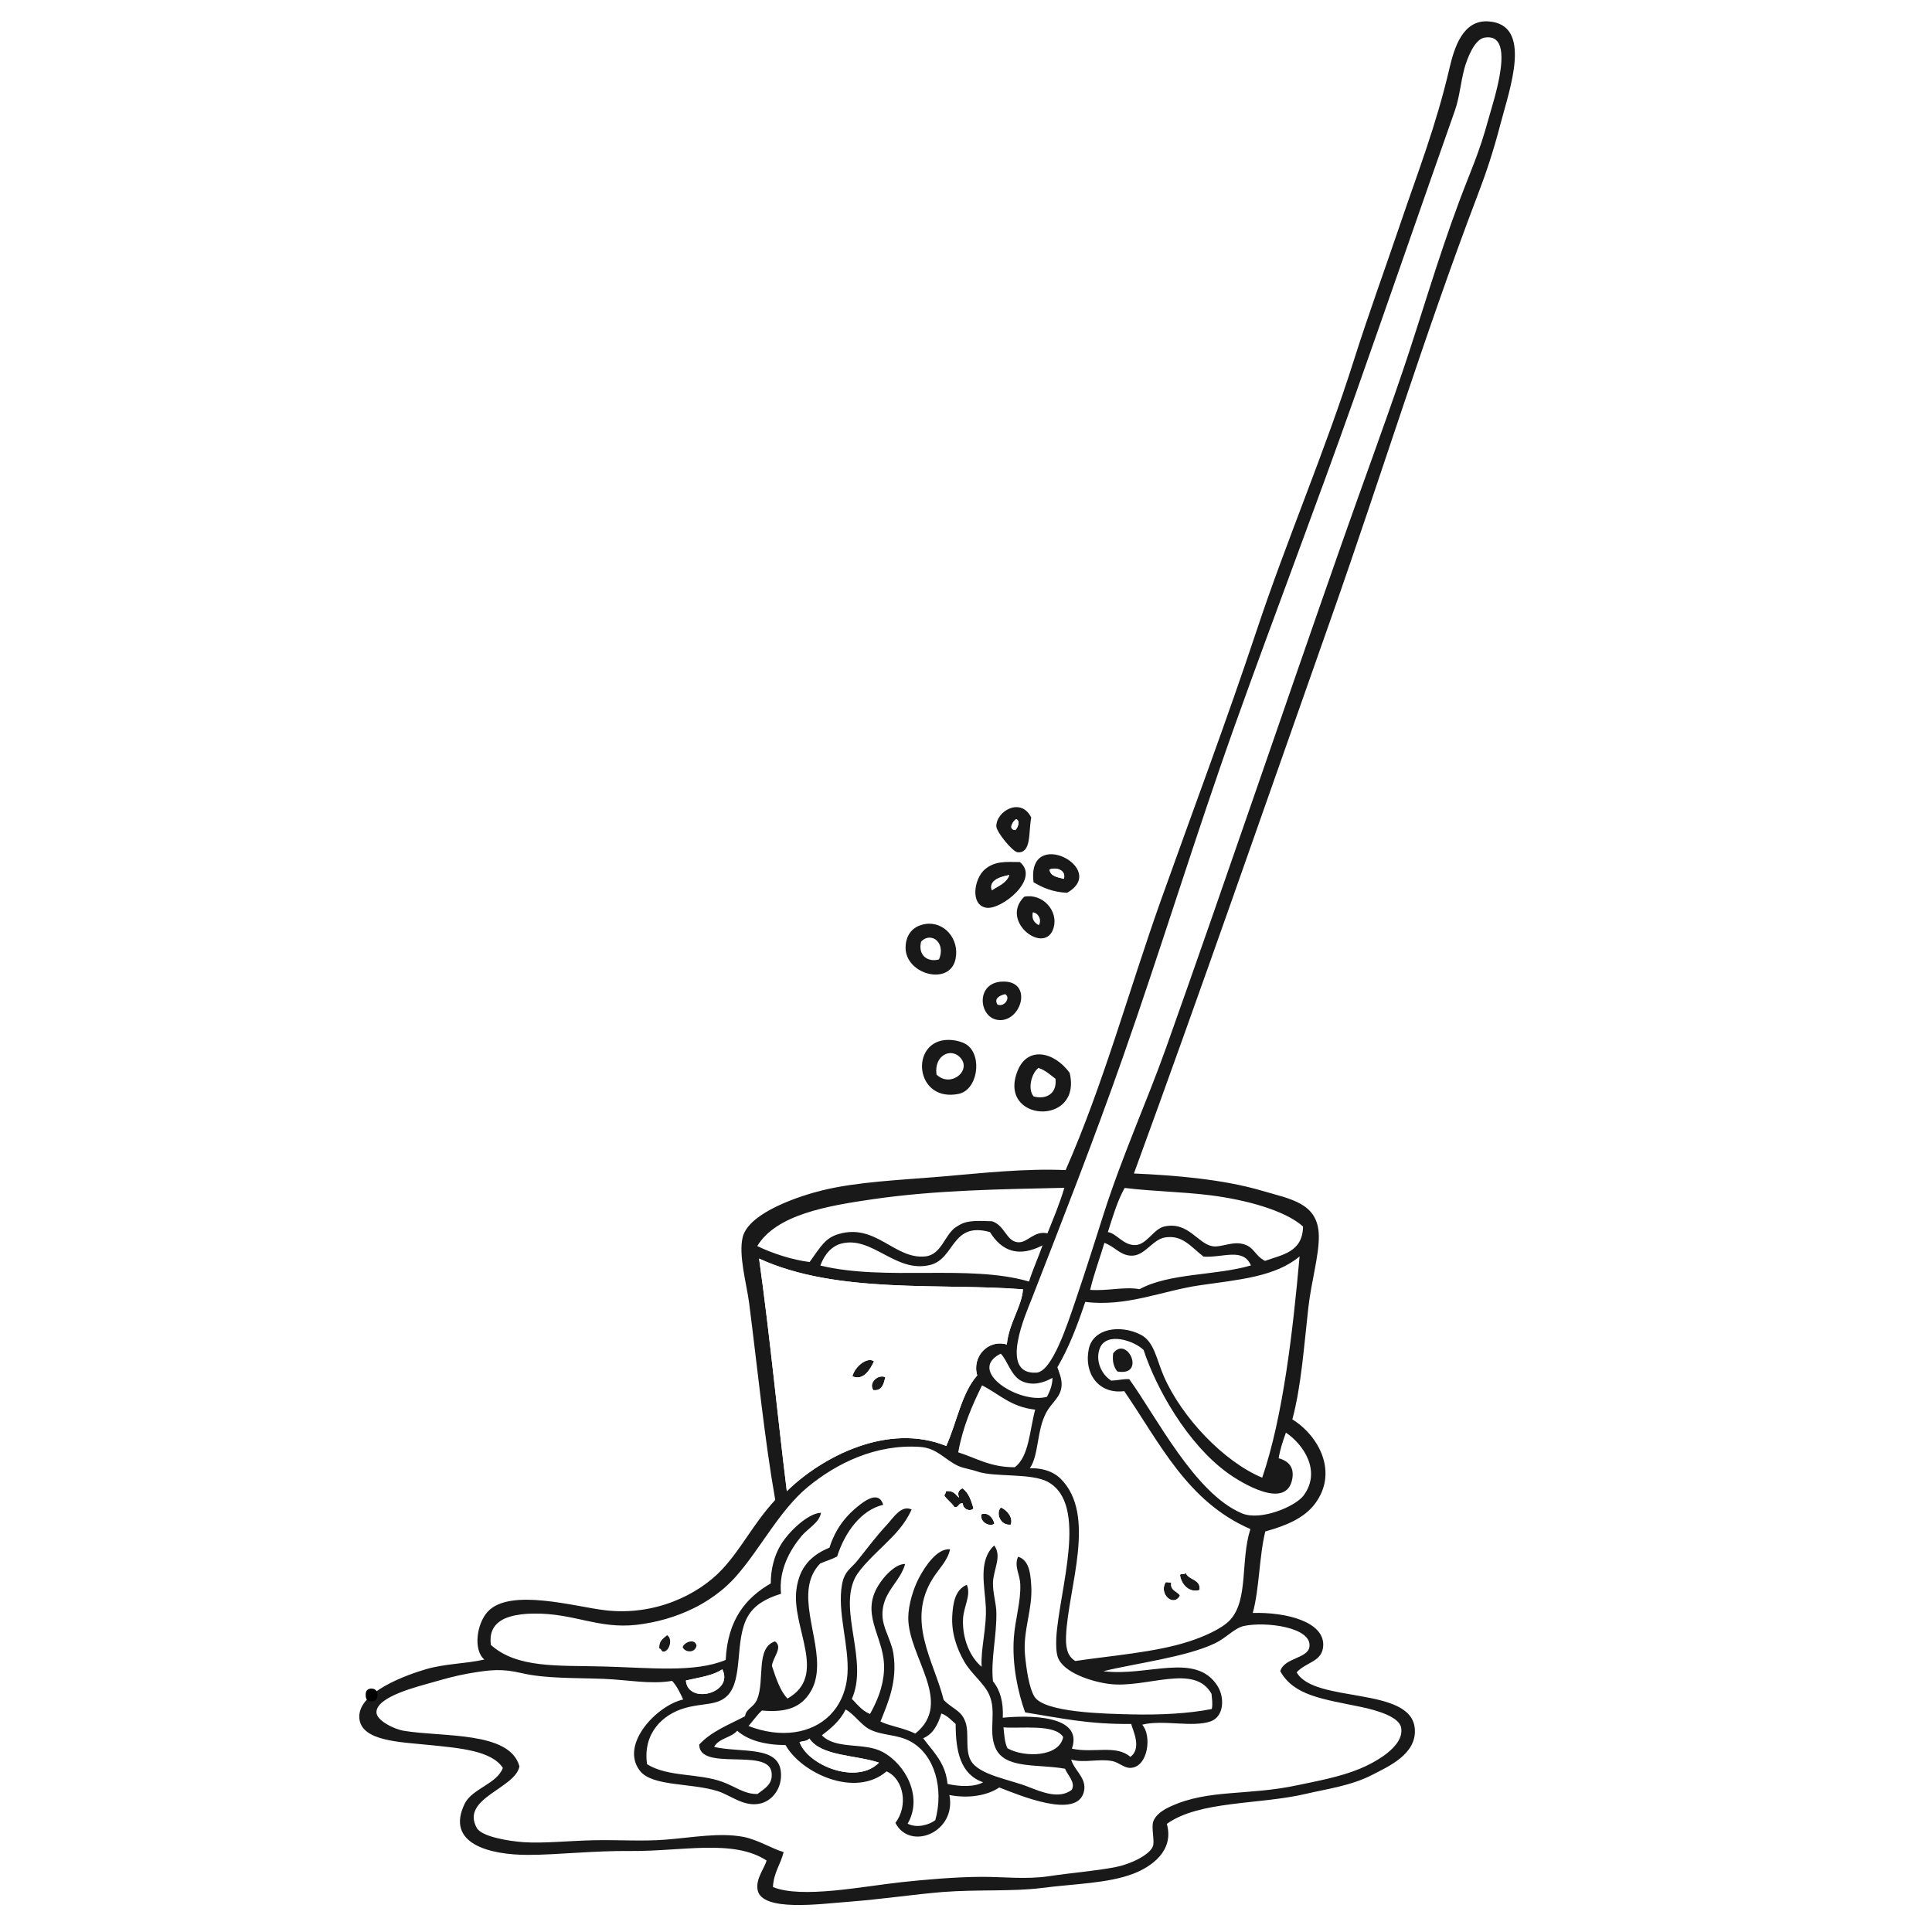 <svg version="1.2" preserveAspectRatio="xMidYMid meet" height="160" viewBox="0 0 120 120" zoomAndPan="magnify" width="160" xmlns:xlink="http://www.w3.org/1999/xlink" xmlns="http://www.w3.org/2000/svg"><defs><clipPath id="a52f00c7d4"><path d="M 22.316 1.324 L 94.094 1.324 L 94.094 118.324 L 22.316 118.324 Z M 22.316 1.324"></path></clipPath></defs><g id="c9eecd3b37"><rect style="fill:#ffffff;fill-opacity:1;stroke:none;" height="120" y="0" width="120" x="0"></rect><rect style="fill:#ffffff;fill-opacity:1;stroke:none;" height="120" y="0" width="120" x="0"></rect><path d="M 92.207 2.336 C 94.234 1.988 92.762 6.25 92.453 7.387 C 91.859 9.562 91.34 10.621 90.652 12.461 C 89.27 16.16 88.254 19.73 87.098 23.133 C 85.895 26.672 84.594 30.18 83.387 33.617 C 79.727 44.039 76.059 54.875 72.422 65.094 C 71.246 68.391 69.715 71.758 68.551 75.398 C 68.035 77.023 67.449 78.875 66.816 80.738 C 66.289 82.289 65.348 85.199 64.375 85.258 C 62.008 85.395 63.738 81.559 64.098 80.633 C 66.016 75.711 67.961 70.746 69.742 65.676 C 72.184 58.711 74.32 51.707 76.715 45.008 C 79.207 38.043 81.77 31.359 84.086 24.797 C 86.168 18.898 88.254 12.855 90.355 6.898 C 90.664 6.031 90.719 5.113 90.969 4.211 C 91.117 3.684 91.562 2.445 92.207 2.336" style="stroke:none;fill-rule:nonzero;fill:#ffffff;fill-opacity:1;"></path><path d="M 48.793 108.391 C 49.754 110.117 53.109 111.703 55.066 110.023 C 56.145 110.5 56.422 112.184 55.613 113.219 C 56.516 114.988 59.426 113.816 58.969 111.492 C 60.137 111.719 61.312 111.535 62.066 111.023 C 63.223 111.461 66.984 113.09 67.336 111.223 C 67.484 110.418 66.734 109.977 66.531 109.289 C 67.324 109.527 68.219 109.219 69.082 109.383 C 69.508 109.465 69.828 109.836 70.242 109.805 C 71.328 109.73 71.547 107.766 70.941 107.125 C 72.211 106.793 74.105 107.32 75.215 106.91 C 76.016 106.613 76.082 105.453 75.621 104.723 C 74.277 102.578 71.266 104.156 68.531 103.801 C 70.516 103.312 73.684 102.926 75.469 102.066 C 76.164 101.734 76.668 101.129 77.246 100.996 C 78.574 100.699 81.535 101.062 81.328 102.305 C 81.207 103.023 79.75 102.969 79.52 103.801 C 80.371 105.324 82.133 105.523 84.559 106.027 C 85.531 106.23 86.906 106.633 87.027 107.309 C 87.242 108.5 85.348 109.492 84.465 109.859 C 83.219 110.375 81.762 110.633 80.645 110.871 C 77.484 111.555 75.098 111.109 72.719 112.195 C 72.242 112.41 71.773 112.715 71.629 113.145 C 71.5 113.531 71.73 114.355 71.609 114.676 C 71.391 115.242 70.156 115.801 69.305 115.965 C 67.977 116.223 66.559 116.32 65.176 116.531 C 63.738 116.75 62.289 116.566 60.914 116.574 C 59.273 116.586 57.426 116.75 55.949 116.91 C 53.59 117.164 49.793 117.941 48.008 117.207 C 48.059 116.285 48.488 115.805 48.672 115.035 C 48.02 114.859 47.07 114.266 46.184 114.094 C 44.688 113.809 43.027 114.133 41.316 114.266 C 39.891 114.379 38.348 114.266 36.883 114.301 C 35.328 114.336 33.754 114.504 32.531 114.422 C 31.574 114.355 29.914 114.078 29.613 113.535 C 28.59 111.691 32.016 111.086 32.262 109.711 C 31.668 107.52 27.523 107.906 25.09 107.504 C 24.48 107.406 23.395 106.867 23.383 106.363 C 23.355 105.367 26.035 104.734 26.922 104.477 C 27.531 104.301 28.285 104.086 29.086 103.945 C 30.488 103.703 31.164 103.633 32.41 103.922 C 33.906 104.27 35.742 104.207 37.496 104.277 C 38.988 104.336 40.406 104.633 41.746 104.402 C 42.047 104.727 42.238 105.141 42.434 105.559 C 40.828 105.91 38.48 108.332 39.738 109.977 C 40.504 110.977 42.898 110.719 44.59 111.254 C 45.383 111.508 46.188 112.23 47.176 112.031 C 47.988 111.871 48.59 111.043 48.504 110.078 C 48.363 108.41 46.094 108.887 44.355 108.508 C 44.645 107.957 45.406 107.945 45.789 107.5 C 46.461 108.086 47.465 108.379 48.793 108.391" style="stroke:none;fill-rule:nonzero;fill:#ffffff;fill-opacity:1;"></path><path d="M 80.934 76.18 C 80.91 77.773 79.641 77.93 78.57 78.316 C 77.918 77.969 77.934 77.5 77.277 77.289 C 76.57 77.062 75.852 77.496 75.312 77.406 C 74.391 77.254 73.82 75.863 72.332 76.176 C 71.66 76.316 71.242 77.289 70.547 77.332 C 69.773 77.375 69.359 76.602 68.812 76.527 C 69.117 75.562 69.406 74.582 69.855 73.785 C 71.539 73.996 73.383 74.016 75.191 74.242 C 77.344 74.516 79.801 75.164 80.934 76.18" style="stroke:none;fill-rule:nonzero;fill:#ffffff;fill-opacity:1;"></path><path d="M 69.402 85.184 C 71.203 85.508 70.02 82.914 69.141 84.055 C 69.074 84.566 69.184 84.922 69.402 85.184 Z M 76.207 91.457 C 77.109 92.117 79.934 93.84 80.27 91.828 C 80.383 91.152 80.059 90.75 79.418 90.574 C 79.52 89.984 79.691 89.477 79.871 88.984 C 80.949 89.703 82.102 91.379 80.961 92.898 C 80.457 93.566 78.305 94.488 77.137 93.996 C 74.203 92.762 71.816 87.977 70.137 85.66 C 69.73 85.648 69.41 85.742 69.023 85.754 C 68.41 85.375 68.012 84.5 68.312 83.742 C 68.719 82.707 70.418 83.258 71.031 83.848 C 71.832 86.297 73.777 89.68 76.207 91.457" style="stroke:none;fill-rule:nonzero;fill:#ffffff;fill-opacity:1;"></path><path d="M 72.367 76.859 C 73.449 76.691 73.953 77.43 74.754 78.051 C 75.973 78.129 77.211 77.473 77.699 78.598 C 75.52 79.238 72.633 79.059 70.781 80.074 C 69.875 79.902 68.789 80.195 67.711 80.117 C 67.957 79.086 68.305 78.172 68.598 77.195 C 69.293 77.465 69.559 77.957 70.246 77.992 C 71.102 78.035 71.57 76.984 72.367 76.859" style="stroke:none;fill-rule:nonzero;fill:#ffffff;fill-opacity:1;"></path><path d="M 74.504 98.758 C 73.859 98.957 73.359 98.391 73.293 97.82 C 73.352 97.707 73.621 97.832 73.645 97.676 C 73.793 98.156 74.602 98.066 74.504 98.758" style="stroke:none;fill-rule:nonzero;fill:#191919;fill-opacity:1;"></path><path d="M 73.289 99.102 C 72.895 99.855 71.945 98.992 72.41 98.27 C 72.523 98.281 72.637 98.289 72.75 98.297 C 72.66 98.801 73.117 98.824 73.289 99.102" style="stroke:none;fill-rule:nonzero;fill:#191919;fill-opacity:1;"></path><path d="M 69.141 84.055 C 70.02 82.914 71.203 85.508 69.402 85.184 C 69.184 84.922 69.074 84.566 69.141 84.055" style="stroke:none;fill-rule:nonzero;fill:#191919;fill-opacity:1;"></path><path d="M 65.188 54.012 C 65.234 54.422 65.68 54.488 66.082 54.586 C 66.234 54.031 65.578 53.836 65.188 54.012 Z M 64.195 54.797 C 63.754 51.27 68.922 53.953 66.277 55.453 C 65.383 55.41 64.754 55.133 64.195 54.797" style="stroke:none;fill-rule:nonzero;fill:#191919;fill-opacity:1;"></path><path d="M 73.293 97.82 C 73.359 98.391 73.859 98.957 74.504 98.758 C 74.602 98.066 73.793 98.156 73.645 97.676 C 73.621 97.832 73.352 97.707 73.293 97.82 Z M 72.41 98.27 C 71.945 98.992 72.895 99.855 73.289 99.102 C 73.117 98.824 72.66 98.801 72.75 98.293 C 72.637 98.289 72.523 98.281 72.41 98.27 Z M 69.828 86.406 C 72.035 89.613 73.73 93.266 77.664 94.973 C 77.039 96.91 77.555 99.336 76.422 100.598 C 75.895 101.188 74.676 101.688 73.855 101.953 C 71.781 102.633 68.938 102.844 66.789 103.168 C 66.234 102.844 66.191 102.188 66.215 101.594 C 66.344 98.613 68.141 94.09 65.875 91.844 C 65.629 91.602 65.246 91.359 64.703 91.254 C 64.504 91.211 64.281 91.191 64.035 91.195 C 64.008 91.199 63.984 91.199 63.961 91.199 C 63.969 91.188 63.977 91.176 63.984 91.16 C 64.523 90.359 64.391 88.875 64.965 87.773 C 65.32 87.09 65.895 86.801 65.938 86.051 C 65.961 85.645 65.805 85.301 65.676 84.922 C 66.383 83.723 66.922 82.324 67.406 80.863 C 69.984 81.188 72.215 80.16 74.547 79.828 C 76.961 79.48 79.207 79.305 80.719 78.039 C 80.305 82.684 79.691 88.012 78.398 91.781 C 75.992 90.781 73.387 88.012 72.281 85.469 C 71.828 84.434 71.699 83.328 70.84 82.895 C 69.582 82.258 67.906 82.5 67.629 83.777 C 67.305 85.277 68.215 86.613 69.828 86.406" style="stroke:none;fill-rule:nonzero;fill:#ffffff;fill-opacity:1;"></path><path d="M 64.5 66.332 C 64.945 66.473 65.227 66.762 65.559 67.004 C 65.668 68.008 64.887 68.293 64.203 68.102 C 63.801 67.645 64.082 66.629 64.5 66.332" style="stroke:none;fill-rule:nonzero;fill:#ffffff;fill-opacity:1;"></path><path d="M 65.188 54.012 C 65.578 53.836 66.234 54.031 66.082 54.586 C 65.68 54.488 65.234 54.422 65.188 54.012" style="stroke:none;fill-rule:nonzero;fill:#ffffff;fill-opacity:1;"></path><path d="M 64.203 68.102 C 64.887 68.293 65.668 68.008 65.559 67.004 C 65.227 66.762 64.945 66.473 64.5 66.332 C 64.082 66.629 63.801 67.645 64.203 68.102 Z M 66.438 66.637 C 67.242 70.008 61.91 69.699 63.211 66.496 C 63.832 64.961 65.48 65.32 66.438 66.637" style="stroke:none;fill-rule:nonzero;fill:#191919;fill-opacity:1;"></path><path d="M 64.52 57.461 C 64.254 57.32 64.066 57.113 64.148 56.668 C 64.516 56.699 64.719 57.191 64.52 57.461" style="stroke:none;fill-rule:nonzero;fill:#ffffff;fill-opacity:1;"></path><path d="M 64.52 57.461 C 64.719 57.191 64.52 56.699 64.148 56.668 C 64.066 57.113 64.254 57.32 64.52 57.461 Z M 63.621 55.695 C 64.773 55.477 65.738 56.578 65.445 57.613 C 64.945 59.398 62.043 57.23 63.621 55.695" style="stroke:none;fill-rule:nonzero;fill:#191919;fill-opacity:1;"></path><path d="M 63.984 91.164 C 63.977 91.176 63.969 91.188 63.961 91.199 C 63.969 91.188 63.977 91.176 63.984 91.164" style="stroke:none;fill-rule:nonzero;fill:#191919;fill-opacity:1;"></path><path d="M 62.328 107.289 C 63.422 107.379 65.52 107.059 66.035 107.891 C 65.809 109.125 63.641 109.188 62.578 108.59 C 62.398 108.242 62.379 107.75 62.328 107.289" style="stroke:none;fill-rule:nonzero;fill:#ffffff;fill-opacity:1;"></path><path d="M 63.344 53.543 C 64.633 54.598 62.191 56.52 61.273 56.383 C 60.242 56.23 60.488 54.566 61.184 53.988 C 61.809 53.469 62.469 53.535 63.344 53.543 Z M 61.605 55.297 C 62.004 55.023 62.504 54.867 62.691 54.352 C 62.184 54.438 61.379 54.668 61.605 55.297" style="stroke:none;fill-rule:nonzero;fill:#191919;fill-opacity:1;"></path><path d="M 52.238 77.246 C 54.176 76.727 55.613 79.098 57.77 78.57 C 59.324 78.191 59.086 75.855 61.488 76.527 C 62.219 77.707 63.258 78.121 64.754 77.352 C 64.488 78.117 64.164 78.812 63.914 79.598 C 60.176 78.508 55.02 79.59 50.953 78.605 C 51.23 77.848 51.703 77.391 52.238 77.246" style="stroke:none;fill-rule:nonzero;fill:#ffffff;fill-opacity:1;"></path><path d="M 65.059 76.605 C 64.227 76.422 63.824 77.203 63.234 77.16 C 62.5 77.105 62.426 76.125 61.621 75.855 C 60.402 75.812 60 75.801 59.383 76.211 C 58.656 76.688 58.488 77.938 57.465 78.039 C 55.559 78.227 54.418 75.984 52.113 76.641 C 51.246 76.887 50.988 77.422 50.285 78.387 C 49.219 78.254 47.988 77.859 47.035 77.395 C 48.215 75.441 51.379 74.895 54.219 74.484 C 58.18 73.91 62.219 73.867 66.109 73.777 C 65.812 74.781 65.426 75.684 65.059 76.605" style="stroke:none;fill-rule:nonzero;fill:#ffffff;fill-opacity:1;"></path><path d="M 64.051 50.777 C 63.875 51.699 64.074 52.992 63.215 52.938 C 62.895 52.918 61.875 51.66 61.883 51.309 C 61.898 50.352 63.426 49.504 64.051 50.777 Z M 63.059 51.562 C 63.203 51.461 63.406 50.957 63.105 50.883 C 62.941 50.984 62.57 51.508 63.059 51.562" style="stroke:none;fill-rule:nonzero;fill:#191919;fill-opacity:1;"></path><path d="M 63.059 51.559 C 62.57 51.508 62.941 50.984 63.105 50.883 C 63.406 50.957 63.203 51.461 63.059 51.559" style="stroke:none;fill-rule:nonzero;fill:#ffffff;fill-opacity:1;"></path><path d="M 60.996 86.047 C 62.059 86.582 62.797 87.398 64.297 87.555 C 63.949 88.836 63.918 90.48 63.027 91.133 C 61.5 91.137 60.637 90.559 59.516 90.207 C 59.809 88.59 60.383 87.293 60.996 86.047" style="stroke:none;fill-rule:nonzero;fill:#ffffff;fill-opacity:1;"></path><path d="M 62.434 61.75 C 62.785 61.945 62.414 62.562 61.961 62.402 C 61.695 62.008 62.148 61.805 62.434 61.75" style="stroke:none;fill-rule:nonzero;fill:#ffffff;fill-opacity:1;"></path><path d="M 62.777 94.699 C 62.105 94.773 61.836 93.941 62.172 93.633 C 62.574 93.809 62.941 94.281 62.777 94.699" style="stroke:none;fill-rule:nonzero;fill:#191919;fill-opacity:1;"></path><path d="M 62.156 84.078 C 62.578 84.488 62.797 85.488 63.484 85.793 C 64.117 86.074 64.754 85.922 65.371 85.582 C 65.363 86.09 65.195 86.414 65.035 86.754 C 63.387 87.25 59.984 85.164 62.156 84.078" style="stroke:none;fill-rule:nonzero;fill:#ffffff;fill-opacity:1;"></path><path d="M 61.961 62.402 C 62.414 62.562 62.785 61.945 62.434 61.75 C 62.148 61.805 61.695 62.004 61.961 62.402 Z M 62.23 60.969 C 64.262 60.867 63.41 63.652 61.895 63.336 C 60.785 63.102 60.613 61.051 62.23 60.969" style="stroke:none;fill-rule:nonzero;fill:#191919;fill-opacity:1;"></path><path d="M 62.691 54.352 C 62.504 54.867 62.004 55.023 61.605 55.297 C 61.379 54.668 62.184 54.438 62.691 54.352" style="stroke:none;fill-rule:nonzero;fill:#ffffff;fill-opacity:1;"></path><path d="M 61.762 94.629 C 61.535 94.867 60.852 94.582 60.949 94.059 C 61.359 93.902 61.676 94.266 61.762 94.629" style="stroke:none;fill-rule:nonzero;fill:#191919;fill-opacity:1;"></path><path d="M 58.75 92.625 C 59.258 92.555 59.344 92.855 59.574 93.023 C 59.445 92.73 59.551 92.543 59.785 92.441 C 60.168 92.723 60.32 93.199 60.465 93.684 C 60.281 93.922 59.801 93.75 59.805 93.383 C 59.508 93.316 59.574 93.668 59.277 93.602 C 59.105 93.324 58.809 93.16 58.648 92.875 C 58.695 92.809 58.746 92.742 58.75 92.625" style="stroke:none;fill-rule:nonzero;fill:#191919;fill-opacity:1;"></path><path d="M 62.172 93.633 C 61.836 93.941 62.109 94.773 62.777 94.699 C 62.941 94.281 62.574 93.809 62.172 93.633 Z M 60.949 94.059 C 60.852 94.582 61.535 94.867 61.762 94.629 C 61.676 94.266 61.359 93.902 60.949 94.059 Z M 59.574 93.023 C 59.344 92.855 59.258 92.555 58.75 92.625 C 58.746 92.742 58.695 92.809 58.648 92.875 C 58.809 93.16 59.105 93.324 59.277 93.602 C 59.574 93.668 59.508 93.316 59.805 93.383 C 59.801 93.75 60.281 93.922 60.465 93.684 C 60.32 93.199 60.168 92.723 59.785 92.441 C 59.551 92.543 59.445 92.73 59.574 93.023 Z M 40.949 102.387 C 41.117 102.398 41.043 102.625 41.277 102.578 C 41.527 102.488 41.664 102.121 41.613 101.844 C 41.609 101.824 41.605 101.805 41.598 101.785 C 41.594 101.766 41.586 101.75 41.578 101.73 C 41.559 101.688 41.531 101.648 41.5 101.617 C 41.48 101.598 41.457 101.582 41.434 101.566 C 41.344 101.645 41.25 101.715 41.164 101.797 C 41.16 101.805 41.152 101.809 41.148 101.816 C 41.129 101.836 41.109 101.855 41.094 101.879 C 41.082 101.891 41.07 101.906 41.059 101.922 C 40.988 102.035 40.941 102.18 40.949 102.387 Z M 68.902 104.594 C 71.215 104.883 74.176 103.285 75.25 105.207 C 75.27 105.508 75.336 105.77 75.27 106.148 C 73.82 106.438 72.043 106.523 70.305 106.484 C 68.629 106.445 64.867 106.375 64.25 105.379 C 63.906 104.82 63.742 103.605 63.664 102.777 C 63.523 101.27 64.16 99.926 64.051 98.453 C 64.008 97.891 63.973 96.902 63.234 96.691 C 62.973 97.293 63.348 97.766 63.371 98.406 C 63.414 99.473 63.055 100.574 62.973 101.707 C 62.852 103.414 63.23 105.121 63.672 106.359 C 65.906 106.719 67.613 107.105 70.266 107.078 C 70.301 107.363 70.977 108.574 70.207 109.121 C 69.316 108.348 67.93 108.91 66.578 108.613 C 67.324 106.473 63.785 106.543 62.285 106.691 C 62.332 105.719 62.121 104.973 61.676 104.43 C 61.527 103.102 61.91 101.621 61.887 100.18 C 61.875 99.539 61.652 98.906 61.676 98.289 C 61.707 97.473 62.25 96.645 61.75 95.992 C 60.742 96.926 61.168 98.516 61.23 99.793 C 61.297 101.094 60.898 102.441 60.973 103.527 C 60.258 102.938 59.758 101.781 59.816 100.547 C 59.852 99.789 60.332 99.082 60.051 98.434 C 59.297 98.754 59.199 99.617 59.148 100.332 C 59.082 101.379 59.406 102.359 59.887 103.195 C 60.332 103.973 61.133 104.555 61.445 105.27 C 61.914 106.324 61.379 107.488 61.816 108.535 C 62.387 109.906 64.422 109.547 66.152 109.859 C 66.297 110.242 66.824 110.711 66.57 111.168 C 65.809 111.762 64.73 111.324 63.859 110.98 C 62.723 110.527 60.828 110.258 60.309 109.367 C 59.914 108.691 60.219 107.664 59.965 106.957 C 59.699 106.207 59.148 106.152 58.613 105.582 C 58.008 103.16 56.266 100.695 57.945 98.027 C 58.32 97.434 58.875 96.918 59.008 96.227 C 58.211 96.164 57.488 97.246 57.098 97.969 C 56.73 98.656 56.418 99.676 56.414 100.48 C 56.406 102.91 59.27 105.746 56.852 107.676 C 56.156 107.328 55.23 107.203 54.688 106.926 C 55.125 105.82 55.758 104.465 55.492 102.719 C 55.477 102.613 55.453 102.508 55.426 102.402 C 55.41 102.352 55.395 102.301 55.379 102.25 C 55.293 101.965 55.176 101.691 55.074 101.414 C 55.059 101.379 55.043 101.34 55.031 101.305 C 55.012 101.254 54.996 101.203 54.977 101.156 C 54.969 101.129 54.961 101.105 54.953 101.078 C 54.867 100.816 54.809 100.555 54.809 100.285 C 54.809 99.82 54.93 99.441 55.098 99.105 C 55.113 99.074 55.133 99.043 55.148 99.012 C 55.184 98.949 55.219 98.887 55.254 98.828 C 55.273 98.797 55.293 98.766 55.312 98.738 C 55.398 98.602 55.488 98.473 55.578 98.344 C 55.609 98.301 55.637 98.258 55.668 98.215 C 55.676 98.199 55.688 98.184 55.699 98.172 C 55.719 98.141 55.738 98.113 55.758 98.082 C 55.777 98.055 55.793 98.023 55.812 97.996 C 55.832 97.965 55.852 97.938 55.871 97.906 C 55.887 97.879 55.906 97.848 55.922 97.816 C 55.941 97.789 55.957 97.758 55.977 97.727 C 55.992 97.695 56.008 97.664 56.023 97.633 C 56.105 97.48 56.172 97.316 56.219 97.141 C 55.883 97.133 55.504 97.375 55.164 97.711 C 55.152 97.719 55.141 97.73 55.129 97.742 C 55.117 97.754 55.109 97.766 55.098 97.777 C 55.062 97.812 55.031 97.848 55 97.883 C 54.977 97.906 54.957 97.93 54.938 97.953 C 54.926 97.965 54.914 97.977 54.906 97.992 C 54.887 98.016 54.863 98.039 54.844 98.066 C 54.805 98.113 54.766 98.164 54.73 98.215 C 54.711 98.242 54.691 98.27 54.676 98.293 C 54.516 98.523 54.387 98.762 54.305 98.969 C 53.953 99.879 54.195 100.672 54.473 101.516 C 54.48 101.543 54.492 101.57 54.5 101.602 C 54.504 101.613 54.512 101.629 54.516 101.645 C 54.523 101.672 54.535 101.699 54.543 101.73 C 54.547 101.746 54.555 101.758 54.559 101.773 C 54.566 101.801 54.578 101.832 54.586 101.859 C 54.594 101.891 54.605 101.918 54.613 101.949 C 54.633 102.008 54.652 102.066 54.668 102.125 C 54.68 102.156 54.688 102.184 54.695 102.215 C 54.707 102.258 54.723 102.305 54.734 102.348 C 54.746 102.395 54.758 102.441 54.77 102.488 C 54.785 102.547 54.801 102.609 54.812 102.672 C 54.82 102.711 54.828 102.746 54.836 102.785 C 54.844 102.824 54.852 102.859 54.855 102.898 C 54.863 102.938 54.867 102.973 54.875 103.012 C 54.941 103.508 54.914 103.988 54.824 104.449 C 54.816 104.48 54.809 104.512 54.801 104.543 C 54.746 104.797 54.676 105.043 54.586 105.281 C 54.566 105.34 54.543 105.398 54.52 105.457 C 54.379 105.809 54.215 106.141 54.039 106.457 C 53.754 106.344 53.543 106.172 53.352 105.98 C 53.309 105.938 53.266 105.895 53.223 105.852 C 53.184 105.805 53.141 105.762 53.102 105.719 C 53.078 105.695 53.059 105.676 53.039 105.652 C 53.016 105.633 52.996 105.609 52.977 105.59 C 52.953 105.566 52.934 105.547 52.91 105.523 C 53.949 103.184 52.094 100.102 53.094 98.031 C 53.398 97.395 54.41 96.465 54.941 95.941 C 55.57 95.324 56.184 94.719 56.625 93.758 C 55.988 93.449 55.488 94.27 55.113 94.676 C 54.379 95.469 53.969 96.043 53.254 96.934 C 52.859 97.426 52.453 97.574 52.301 98.402 C 51.984 100.133 52.758 102.199 52.637 103.996 C 52.629 104.082 52.621 104.172 52.609 104.258 C 52.602 104.324 52.594 104.391 52.582 104.453 C 52.574 104.52 52.559 104.582 52.547 104.645 C 52.457 105.059 52.312 105.434 52.125 105.77 C 52.07 105.867 52.012 105.957 51.953 106.047 C 51.844 106.203 51.727 106.348 51.598 106.48 C 51.578 106.5 51.559 106.52 51.543 106.539 C 50.402 107.676 48.52 107.984 46.492 107.207 C 46.77 106.891 47.012 106.527 47.324 106.242 C 48.613 106.367 49.418 106.129 49.973 105.566 C 50.02 105.52 50.062 105.469 50.109 105.414 C 50.23 105.266 50.332 105.113 50.414 104.957 C 50.445 104.895 50.473 104.836 50.5 104.773 C 50.527 104.715 50.551 104.652 50.574 104.59 C 50.586 104.551 50.602 104.508 50.613 104.465 C 50.656 104.316 50.688 104.168 50.711 104.016 C 50.719 103.969 50.723 103.926 50.727 103.883 C 50.973 101.648 49.277 98.84 50.941 97.113 C 51.285 96.961 51.668 96.852 51.996 96.676 C 52.496 95.109 53.523 93.777 54.859 93.465 C 54.574 92.531 53.66 93.254 53.23 93.605 C 52.66 94.074 52.203 94.613 51.863 95.281 C 51.82 95.367 51.777 95.457 51.738 95.551 C 51.695 95.641 51.66 95.734 51.621 95.832 C 51.586 95.93 51.555 96.027 51.52 96.129 C 51.027 96.328 50.633 96.578 50.324 96.879 C 50.312 96.891 50.297 96.902 50.285 96.914 C 50.191 97.012 50.102 97.117 50.023 97.227 C 49.863 97.445 49.738 97.688 49.645 97.957 C 49.629 98.004 49.613 98.059 49.598 98.109 C 49.586 98.145 49.574 98.18 49.566 98.215 C 49.523 98.375 49.492 98.539 49.469 98.719 C 49.141 101.09 51.457 104.074 48.91 105.5 C 48.832 105.418 48.762 105.328 48.699 105.238 C 48.672 105.199 48.648 105.16 48.625 105.121 C 48.609 105.102 48.598 105.082 48.586 105.062 C 48.551 105.004 48.52 104.945 48.488 104.883 C 48.477 104.863 48.465 104.84 48.457 104.82 C 48.383 104.672 48.32 104.52 48.258 104.363 C 48.223 104.273 48.191 104.184 48.156 104.094 C 48.086 103.887 48.016 103.68 47.945 103.473 C 47.996 102.941 48.656 102.32 48.137 101.949 C 46.922 102.34 47.512 104.367 47.031 105.539 C 46.816 106.07 46.336 106.113 46.277 106.598 C 45.277 107.125 44.176 107.539 43.43 108.359 C 43.438 110.035 47.641 108.566 47.914 110.035 C 48.055 110.812 47.473 111.098 47.051 111.426 C 46.246 111.453 45.652 110.957 44.887 110.68 C 43.367 110.121 41.52 110.395 40.191 109.582 C 39.914 107.672 41.145 106.477 42.566 106.082 C 43.699 105.766 44.551 105.945 45.176 105.324 C 46.195 104.309 45.602 101.844 46.457 100.383 C 46.863 99.684 47.586 99.273 48.512 98.992 C 48.352 97.539 49.059 96.277 49.781 95.41 C 50.203 94.91 50.895 94.578 50.992 93.961 C 50.188 93.98 48.949 95.164 48.465 96.004 C 48.086 96.652 47.871 97.484 47.875 98.348 C 46.34 99.238 45.195 100.582 45.074 103.102 C 43.133 103.91 40.371 103.582 37.465 103.508 C 34.664 103.434 32.117 103.633 30.488 102.168 C 30.395 101.461 30.625 101 31.043 100.707 C 31.07 100.688 31.102 100.668 31.129 100.652 C 31.145 100.641 31.156 100.633 31.172 100.625 C 31.203 100.609 31.234 100.59 31.262 100.574 C 31.34 100.535 31.422 100.5 31.508 100.469 C 31.543 100.457 31.578 100.445 31.613 100.434 C 31.734 100.391 31.867 100.359 32 100.332 C 32.117 100.309 32.238 100.289 32.359 100.273 C 32.379 100.27 32.402 100.27 32.422 100.266 C 32.504 100.258 32.586 100.25 32.672 100.242 C 32.711 100.238 32.754 100.238 32.797 100.234 C 32.84 100.234 32.883 100.23 32.922 100.23 C 33.008 100.227 33.094 100.223 33.18 100.223 C 35.648 100.195 37.156 101.184 39.52 100.922 C 40.801 100.777 41.996 100.422 43.043 99.91 C 43.109 99.875 43.172 99.844 43.238 99.812 C 43.27 99.793 43.301 99.777 43.336 99.762 C 43.398 99.727 43.461 99.691 43.523 99.656 C 43.555 99.641 43.586 99.621 43.617 99.605 C 43.742 99.531 43.863 99.457 43.98 99.383 C 44.25 99.211 44.504 99.027 44.742 98.836 C 44.797 98.793 44.848 98.75 44.898 98.707 C 44.926 98.684 44.953 98.66 44.977 98.641 C 45.133 98.508 45.277 98.371 45.418 98.227 C 45.512 98.133 45.602 98.039 45.688 97.941 C 47.199 96.25 48.398 93.832 50.164 92.367 C 51.969 90.879 54.41 89.68 57.152 89.871 C 58.219 89.945 58.676 90.668 59.539 91.062 C 59.836 91.195 60.328 91.266 60.707 91.398 C 61.754 91.766 64.066 91.477 65.094 92.047 C 67.629 93.453 65.785 98.754 65.613 101.719 C 65.59 102.105 65.594 102.613 65.699 102.922 C 66.039 103.91 67.867 104.465 68.902 104.594 Z M 43.262 102.207 C 43.164 101.746 42.496 101.984 42.402 102.316 C 42.578 102.672 43.191 102.668 43.262 102.207" style="stroke:none;fill-rule:nonzero;fill:#ffffff;fill-opacity:1;"></path><path d="M 59.605 65.648 C 60.426 66.449 59.066 67.609 58.168 66.742 C 58.008 65.566 59.02 65.078 59.605 65.648" style="stroke:none;fill-rule:nonzero;fill:#ffffff;fill-opacity:1;"></path><path d="M 58.469 106.426 C 58.852 106.57 59.09 106.844 59.359 107.082 C 59.355 108.789 59.664 110.219 61.066 110.699 C 60.523 111.008 59.59 110.973 58.848 110.801 C 58.781 109.949 58.418 109.359 58.004 108.812 C 57.926 108.711 57.844 108.605 57.762 108.504 C 57.703 108.43 57.641 108.352 57.578 108.277 C 57.559 108.25 57.539 108.227 57.52 108.199 C 57.477 108.148 57.438 108.098 57.398 108.043 C 57.379 108.02 57.359 107.992 57.34 107.965 C 57.945 107.715 58.258 107.129 58.469 106.426" style="stroke:none;fill-rule:nonzero;fill:#ffffff;fill-opacity:1;"></path><path d="M 58.168 66.742 C 59.066 67.609 60.426 66.449 59.605 65.648 C 59.02 65.078 58.008 65.566 58.168 66.742 Z M 60.082 64.914 C 61.027 65.629 60.719 67.711 59.531 67.945 C 56.969 68.457 56.527 65.07 58.484 64.633 C 59.039 64.508 59.75 64.664 60.082 64.914" style="stroke:none;fill-rule:nonzero;fill:#191919;fill-opacity:1;"></path><path d="M 58.203 58.438 C 58.434 58.672 58.535 59.094 58.324 59.59 C 57.98 59.688 57.656 59.629 57.438 59.441 C 57.418 59.426 57.398 59.406 57.383 59.391 C 57.195 59.191 57.113 58.883 57.211 58.488 C 57.219 58.477 57.23 58.465 57.242 58.457 C 57.273 58.426 57.305 58.398 57.336 58.375 C 57.359 58.359 57.379 58.344 57.402 58.332 C 57.578 58.23 57.77 58.215 57.934 58.27 C 57.949 58.273 57.961 58.277 57.973 58.285 C 58.008 58.297 58.035 58.312 58.066 58.328 C 58.086 58.34 58.105 58.355 58.125 58.367 C 58.152 58.391 58.18 58.414 58.203 58.438" style="stroke:none;fill-rule:nonzero;fill:#ffffff;fill-opacity:1;"></path><path d="M 57.438 59.441 C 57.656 59.629 57.98 59.688 58.324 59.59 C 58.535 59.094 58.434 58.672 58.203 58.438 C 58.18 58.414 58.152 58.391 58.125 58.367 C 58.105 58.355 58.086 58.34 58.066 58.328 C 58.035 58.312 58.008 58.297 57.973 58.285 C 57.961 58.277 57.949 58.273 57.934 58.27 C 57.77 58.215 57.578 58.23 57.402 58.332 C 57.379 58.344 57.359 58.359 57.336 58.375 C 57.305 58.398 57.273 58.426 57.242 58.457 C 57.23 58.465 57.219 58.477 57.211 58.488 C 57.113 58.883 57.195 59.191 57.383 59.391 C 57.398 59.406 57.418 59.426 57.438 59.441 Z M 57.457 57.395 C 58.625 57.199 59.617 58.316 59.348 59.574 C 58.988 61.266 56.23 60.523 56.246 58.848 C 56.254 58.23 56.543 57.551 57.457 57.395" style="stroke:none;fill-rule:nonzero;fill:#191919;fill-opacity:1;"></path><path d="M 57.383 59.391 C 57.398 59.406 57.418 59.426 57.438 59.441 C 57.418 59.426 57.398 59.406 57.383 59.391" style="stroke:none;fill-rule:nonzero;fill:#ffffff;fill-opacity:1;"></path><path d="M 52.523 106.18 C 52.996 106.418 53.484 107.125 53.973 107.391 C 54.781 107.824 55.699 107.695 56.559 108.168 C 58.059 108.988 58.633 111.102 58.094 113.051 C 57.738 113.332 56.977 113.578 56.375 113.273 C 57.332 111.629 56.266 109.59 54.812 108.812 C 53.688 108.211 51.977 108.676 51.09 107.824 C 51.078 107.809 51.062 107.797 51.051 107.781 C 51.625 107.34 52.18 106.883 52.523 106.18" style="stroke:none;fill-rule:nonzero;fill:#ffffff;fill-opacity:1;"></path><path d="M 55.164 97.711 C 55.152 97.723 55.141 97.73 55.129 97.742 C 55.141 97.73 55.152 97.719 55.164 97.711" style="stroke:none;fill-rule:nonzero;fill:#191919;fill-opacity:1;"></path><path d="M 55.098 97.777 C 55.062 97.812 55.031 97.848 55 97.883 C 55.031 97.848 55.062 97.812 55.098 97.777" style="stroke:none;fill-rule:nonzero;fill:#191919;fill-opacity:1;"></path><path d="M 55 97.883 C 54.977 97.906 54.957 97.93 54.938 97.953 C 54.957 97.93 54.977 97.906 55 97.883" style="stroke:none;fill-rule:nonzero;fill:#191919;fill-opacity:1;"></path><path d="M 54.906 97.992 C 54.887 98.016 54.863 98.039 54.844 98.066 C 54.863 98.039 54.887 98.016 54.906 97.992" style="stroke:none;fill-rule:nonzero;fill:#191919;fill-opacity:1;"></path><path d="M 54.801 104.543 C 54.809 104.512 54.816 104.48 54.82 104.449 C 54.816 104.48 54.809 104.512 54.801 104.543" style="stroke:none;fill-rule:nonzero;fill:#191919;fill-opacity:1;"></path><path d="M 54.984 85.539 C 54.891 85.984 54.773 86.398 54.246 86.344 C 53.922 85.898 54.539 85.332 54.984 85.539" style="stroke:none;fill-rule:nonzero;fill:#191919;fill-opacity:1;"></path><path d="M 54.73 98.215 C 54.711 98.242 54.691 98.27 54.676 98.293 C 54.691 98.27 54.711 98.242 54.73 98.215" style="stroke:none;fill-rule:nonzero;fill:#191919;fill-opacity:1;"></path><path d="M 54.52 105.457 C 54.543 105.398 54.566 105.34 54.586 105.281 C 54.566 105.34 54.543 105.398 54.52 105.457" style="stroke:none;fill-rule:nonzero;fill:#191919;fill-opacity:1;"></path><g clip-path="url(#a52f00c7d4)" clip-rule="nonzero"><path d="M 62.156 84.078 C 59.984 85.164 63.387 87.25 65.035 86.754 C 65.195 86.414 65.363 86.09 65.371 85.582 C 64.758 85.922 64.117 86.074 63.484 85.793 C 62.797 85.488 62.578 84.488 62.156 84.078 Z M 64.098 80.633 C 63.738 81.559 62.008 85.395 64.375 85.258 C 65.348 85.199 66.289 82.289 66.816 80.738 C 67.449 78.875 68.035 77.023 68.551 75.398 C 69.715 71.758 71.246 68.391 72.422 65.094 C 76.059 54.875 79.727 44.039 83.387 33.621 C 84.594 30.176 85.895 26.672 87.098 23.133 C 88.254 19.73 89.27 16.16 90.652 12.461 C 91.34 10.621 91.859 9.562 92.453 7.387 C 92.762 6.25 94.234 1.988 92.207 2.336 C 91.562 2.445 91.117 3.684 90.969 4.211 C 90.719 5.113 90.664 6.031 90.355 6.898 C 88.254 12.855 86.168 18.898 84.086 24.797 C 81.77 31.359 79.207 38.043 76.715 45.008 C 74.32 51.707 72.184 58.711 69.742 65.676 C 67.961 70.746 66.016 75.711 64.098 80.633 Z M 59.516 90.207 C 60.637 90.559 61.5 91.137 63.027 91.133 C 63.918 90.48 63.949 88.836 64.297 87.555 C 62.797 87.398 62.059 86.582 60.996 86.047 C 60.383 87.293 59.809 88.59 59.516 90.207 Z M 62.328 107.289 C 62.379 107.75 62.398 108.242 62.578 108.59 C 63.641 109.188 65.809 109.125 66.035 107.891 C 65.52 107.059 63.422 107.379 62.328 107.289 Z M 58.004 108.812 C 58.418 109.359 58.781 109.949 58.848 110.801 C 59.59 110.973 60.523 111.008 61.066 110.699 C 59.664 110.219 59.355 108.789 59.359 107.082 C 59.09 106.844 58.855 106.57 58.469 106.426 C 58.258 107.129 57.945 107.715 57.34 107.965 C 57.359 107.992 57.379 108.02 57.398 108.043 C 57.438 108.098 57.477 108.148 57.52 108.199 C 57.539 108.227 57.559 108.25 57.578 108.277 C 57.641 108.352 57.703 108.43 57.762 108.504 C 57.844 108.605 57.926 108.711 58.004 108.812 Z M 70.781 80.074 C 72.633 79.059 75.52 79.238 77.699 78.598 C 77.211 77.473 75.973 78.129 74.754 78.051 C 73.953 77.43 73.449 76.691 72.367 76.859 C 71.57 76.984 71.102 78.035 70.246 77.992 C 69.559 77.957 69.293 77.465 68.598 77.195 C 68.305 78.172 67.957 79.086 67.711 80.117 C 68.789 80.195 69.875 79.902 70.781 80.074 Z M 42.602 104.379 C 42.723 105.906 45.613 105.164 44.863 103.684 C 44.262 104.09 43.395 104.191 42.602 104.379 Z M 48.871 92.621 C 51.059 90.477 55.16 88.34 58.773 89.812 C 59.426 88.363 59.73 86.512 60.699 85.43 C 60.355 84.301 61.344 83.168 62.535 83.508 C 62.664 82.188 63.465 81.156 63.539 80.082 C 58.535 79.68 51.973 80.402 47.148 78.172 C 47.812 82.91 48.277 87.82 48.871 92.621 Z M 51.09 107.824 C 51.977 108.676 53.688 108.211 54.812 108.812 C 56.266 109.59 57.332 111.629 56.375 113.273 C 56.977 113.578 57.738 113.332 58.094 113.051 C 58.633 111.102 58.059 108.988 56.559 108.168 C 55.699 107.695 54.781 107.824 53.973 107.391 C 53.484 107.125 52.996 106.418 52.523 106.18 C 52.18 106.883 51.625 107.34 51.051 107.781 C 51.062 107.797 51.078 107.812 51.09 107.824 Z M 53.094 98.031 C 52.094 100.102 53.949 103.184 52.91 105.523 C 52.934 105.547 52.953 105.566 52.977 105.59 C 52.996 105.609 53.016 105.633 53.039 105.652 C 53.059 105.676 53.078 105.695 53.102 105.719 C 53.141 105.762 53.184 105.805 53.223 105.852 C 53.266 105.895 53.309 105.938 53.352 105.98 C 53.543 106.172 53.754 106.344 54.039 106.457 C 54.215 106.141 54.379 105.809 54.52 105.457 C 54.543 105.398 54.566 105.34 54.586 105.281 C 54.676 105.043 54.746 104.797 54.801 104.543 C 54.809 104.512 54.816 104.48 54.82 104.449 C 54.914 103.988 54.941 103.508 54.875 103.012 C 54.867 102.973 54.863 102.938 54.855 102.898 C 54.852 102.859 54.844 102.824 54.836 102.785 C 54.828 102.746 54.82 102.711 54.812 102.672 C 54.801 102.609 54.785 102.547 54.77 102.488 C 54.758 102.441 54.746 102.395 54.734 102.348 C 54.723 102.305 54.707 102.258 54.695 102.215 C 54.688 102.184 54.68 102.156 54.668 102.125 C 54.652 102.066 54.633 102.008 54.613 101.949 C 54.605 101.918 54.594 101.891 54.586 101.859 C 54.578 101.832 54.566 101.801 54.559 101.773 C 54.555 101.758 54.547 101.746 54.543 101.73 C 54.535 101.699 54.523 101.672 54.516 101.645 C 54.512 101.629 54.504 101.613 54.5 101.602 C 54.492 101.57 54.48 101.543 54.473 101.516 C 54.195 100.672 53.953 99.879 54.305 98.969 C 54.387 98.762 54.516 98.523 54.676 98.293 C 54.691 98.27 54.711 98.242 54.73 98.215 C 54.766 98.164 54.805 98.113 54.844 98.066 C 54.863 98.039 54.887 98.016 54.906 97.992 C 54.914 97.977 54.926 97.965 54.938 97.953 C 54.957 97.93 54.977 97.906 55 97.883 C 55.031 97.848 55.062 97.812 55.098 97.777 C 55.105 97.766 55.117 97.754 55.129 97.742 C 55.141 97.73 55.152 97.723 55.164 97.711 C 55.504 97.375 55.883 97.133 56.219 97.141 C 56.172 97.316 56.105 97.48 56.023 97.633 C 56.008 97.664 55.992 97.695 55.977 97.727 C 55.957 97.758 55.941 97.789 55.922 97.816 C 55.906 97.848 55.887 97.879 55.871 97.906 C 55.852 97.938 55.832 97.965 55.812 97.996 C 55.793 98.023 55.773 98.055 55.758 98.082 C 55.738 98.113 55.719 98.141 55.699 98.172 C 55.688 98.184 55.676 98.199 55.668 98.215 C 55.637 98.258 55.609 98.301 55.578 98.344 C 55.488 98.473 55.398 98.602 55.312 98.738 C 55.293 98.766 55.273 98.797 55.254 98.828 C 55.219 98.887 55.184 98.949 55.148 99.012 C 55.133 99.043 55.113 99.074 55.098 99.105 C 54.926 99.441 54.809 99.82 54.809 100.285 C 54.809 100.555 54.867 100.816 54.953 101.078 C 54.961 101.105 54.969 101.129 54.977 101.156 C 54.996 101.203 55.012 101.254 55.031 101.305 C 55.043 101.34 55.059 101.379 55.074 101.414 C 55.176 101.691 55.293 101.965 55.379 102.25 C 55.395 102.301 55.41 102.352 55.426 102.402 C 55.453 102.508 55.477 102.613 55.492 102.719 C 55.758 104.465 55.125 105.82 54.688 106.926 C 55.23 107.203 56.156 107.328 56.848 107.676 C 59.27 105.746 56.406 102.91 56.414 100.48 C 56.418 99.676 56.73 98.656 57.098 97.969 C 57.488 97.246 58.211 96.164 59.008 96.227 C 58.875 96.918 58.32 97.434 57.945 98.027 C 56.266 100.695 58.008 103.16 58.613 105.582 C 59.148 106.152 59.699 106.207 59.965 106.957 C 60.219 107.664 59.914 108.691 60.309 109.367 C 60.828 110.258 62.723 110.527 63.859 110.98 C 64.73 111.324 65.809 111.762 66.57 111.168 C 66.824 110.711 66.297 110.242 66.152 109.859 C 64.422 109.547 62.387 109.906 61.816 108.535 C 61.379 107.488 61.914 106.328 61.445 105.27 C 61.133 104.555 60.332 103.973 59.887 103.195 C 59.406 102.359 59.082 101.379 59.148 100.332 C 59.195 99.617 59.297 98.754 60.051 98.434 C 60.332 99.082 59.852 99.789 59.816 100.547 C 59.758 101.781 60.258 102.938 60.973 103.527 C 60.898 102.445 61.297 101.094 61.23 99.793 C 61.168 98.516 60.742 96.926 61.75 95.992 C 62.25 96.645 61.707 97.473 61.676 98.289 C 61.652 98.906 61.875 99.539 61.887 100.18 C 61.91 101.621 61.527 103.102 61.676 104.43 C 62.121 104.973 62.332 105.719 62.285 106.691 C 63.785 106.543 67.324 106.473 66.578 108.613 C 67.93 108.91 69.316 108.348 70.207 109.121 C 70.977 108.574 70.301 107.363 70.266 107.078 C 67.613 107.105 65.906 106.719 63.672 106.359 C 63.23 105.121 62.852 103.414 62.973 101.707 C 63.055 100.574 63.414 99.473 63.371 98.406 C 63.348 97.766 62.973 97.293 63.234 96.691 C 63.973 96.902 64.008 97.891 64.051 98.457 C 64.16 99.926 63.523 101.27 63.664 102.777 C 63.742 103.605 63.906 104.82 64.25 105.379 C 64.867 106.375 68.629 106.445 70.305 106.484 C 72.043 106.523 73.82 106.438 75.27 106.148 C 75.336 105.77 75.27 105.508 75.25 105.207 C 74.176 103.285 71.215 104.883 68.902 104.594 C 67.867 104.465 66.039 103.91 65.699 102.922 C 65.594 102.613 65.59 102.105 65.609 101.719 C 65.785 98.754 67.629 93.453 65.094 92.047 C 64.066 91.477 61.754 91.766 60.707 91.398 C 60.328 91.266 59.836 91.195 59.539 91.062 C 58.676 90.668 58.219 89.945 57.152 89.871 C 54.41 89.68 51.969 90.879 50.164 92.367 C 48.398 93.832 47.199 96.25 45.688 97.941 C 45.602 98.039 45.512 98.133 45.418 98.227 C 45.277 98.371 45.129 98.508 44.977 98.641 C 44.953 98.66 44.926 98.684 44.898 98.707 C 44.848 98.75 44.797 98.793 44.742 98.836 C 44.504 99.027 44.25 99.211 43.98 99.383 C 43.863 99.457 43.742 99.531 43.617 99.605 C 43.586 99.621 43.555 99.641 43.523 99.656 C 43.461 99.691 43.398 99.727 43.336 99.762 C 43.301 99.777 43.27 99.793 43.238 99.812 C 43.172 99.844 43.109 99.875 43.043 99.91 C 41.996 100.422 40.801 100.777 39.52 100.922 C 37.156 101.184 35.648 100.195 33.18 100.223 C 33.094 100.223 33.008 100.227 32.922 100.23 C 32.883 100.23 32.84 100.234 32.797 100.234 C 32.754 100.238 32.711 100.238 32.672 100.242 C 32.586 100.25 32.504 100.258 32.422 100.266 C 32.402 100.27 32.379 100.27 32.359 100.273 C 32.238 100.289 32.117 100.309 32 100.332 C 31.867 100.359 31.734 100.391 31.613 100.434 C 31.578 100.445 31.543 100.457 31.508 100.469 C 31.422 100.5 31.34 100.535 31.262 100.574 C 31.234 100.59 31.203 100.609 31.172 100.625 C 31.156 100.633 31.145 100.641 31.129 100.652 C 31.102 100.668 31.07 100.688 31.043 100.707 C 30.625 101 30.395 101.461 30.488 102.168 C 32.117 103.633 34.664 103.434 37.465 103.508 C 40.371 103.582 43.133 103.91 45.074 103.102 C 45.195 100.582 46.34 99.238 47.875 98.348 C 47.871 97.484 48.086 96.652 48.465 96.004 C 48.949 95.164 50.188 93.98 50.992 93.961 C 50.895 94.578 50.203 94.91 49.781 95.41 C 49.059 96.277 48.352 97.539 48.512 98.992 C 47.586 99.273 46.863 99.684 46.457 100.383 C 45.602 101.844 46.195 104.309 45.176 105.324 C 44.551 105.945 43.699 105.766 42.566 106.082 C 41.145 106.477 39.914 107.672 40.191 109.582 C 41.52 110.395 43.367 110.121 44.887 110.68 C 45.652 110.957 46.246 111.453 47.051 111.426 C 47.473 111.098 48.055 110.812 47.914 110.035 C 47.641 108.566 43.438 110.035 43.43 108.359 C 44.176 107.539 45.277 107.125 46.277 106.598 C 46.336 106.113 46.816 106.07 47.031 105.539 C 47.512 104.367 46.922 102.34 48.137 101.949 C 48.656 102.32 47.996 102.941 47.945 103.473 C 48.016 103.68 48.086 103.887 48.156 104.094 C 48.191 104.184 48.223 104.273 48.258 104.363 C 48.32 104.52 48.383 104.672 48.457 104.82 C 48.465 104.84 48.477 104.863 48.488 104.883 C 48.52 104.945 48.551 105.004 48.586 105.062 C 48.598 105.082 48.609 105.102 48.625 105.121 C 48.648 105.16 48.672 105.199 48.699 105.238 C 48.762 105.328 48.832 105.418 48.91 105.5 C 51.457 104.074 49.141 101.09 49.469 98.719 C 49.492 98.543 49.523 98.375 49.566 98.215 C 49.574 98.18 49.586 98.145 49.598 98.109 C 49.613 98.059 49.629 98.004 49.645 97.957 C 49.738 97.688 49.863 97.445 50.023 97.227 C 50.102 97.117 50.191 97.012 50.285 96.914 C 50.297 96.902 50.312 96.891 50.324 96.879 C 50.633 96.578 51.027 96.328 51.52 96.129 C 51.555 96.027 51.586 95.93 51.621 95.832 C 51.66 95.734 51.695 95.641 51.738 95.551 C 51.777 95.457 51.82 95.367 51.863 95.281 C 52.203 94.613 52.66 94.074 53.23 93.605 C 53.66 93.254 54.574 92.531 54.859 93.465 C 53.523 93.777 52.496 95.109 51.996 96.676 C 51.668 96.852 51.285 96.961 50.941 97.113 C 49.277 98.84 50.973 101.648 50.727 103.883 C 50.723 103.926 50.719 103.969 50.711 104.016 C 50.688 104.168 50.656 104.316 50.613 104.465 C 50.602 104.508 50.586 104.551 50.574 104.59 C 50.551 104.652 50.527 104.715 50.5 104.777 C 50.473 104.836 50.445 104.895 50.414 104.957 C 50.332 105.113 50.23 105.266 50.109 105.414 C 50.062 105.469 50.02 105.516 49.973 105.566 C 49.418 106.129 48.613 106.367 47.324 106.242 C 47.012 106.527 46.77 106.891 46.492 107.207 C 48.52 107.984 50.402 107.676 51.543 106.539 C 51.559 106.52 51.578 106.5 51.598 106.48 C 51.727 106.348 51.844 106.203 51.953 106.047 C 52.012 105.957 52.07 105.867 52.125 105.77 C 52.312 105.434 52.457 105.059 52.547 104.645 C 52.559 104.582 52.574 104.52 52.582 104.453 C 52.594 104.391 52.605 104.324 52.609 104.258 C 52.621 104.172 52.629 104.082 52.637 103.996 C 52.758 102.199 51.984 100.133 52.301 98.402 C 52.453 97.574 52.859 97.426 53.254 96.934 C 53.969 96.043 54.379 95.469 55.113 94.676 C 55.488 94.27 55.988 93.449 56.625 93.758 C 56.184 94.719 55.57 95.324 54.941 95.941 C 54.41 96.465 53.398 97.395 53.094 98.031 Z M 52.113 76.641 C 54.418 75.984 55.562 78.227 57.465 78.039 C 58.488 77.938 58.66 76.688 59.383 76.211 C 60 75.801 60.402 75.812 61.621 75.855 C 62.426 76.125 62.5 77.105 63.234 77.16 C 63.824 77.203 64.227 76.418 65.059 76.605 C 65.426 75.684 65.812 74.781 66.109 73.777 C 62.219 73.867 58.18 73.91 54.223 74.484 C 51.379 74.895 48.215 75.441 47.035 77.395 C 47.988 77.859 49.219 78.254 50.285 78.387 C 50.988 77.422 51.246 76.887 52.113 76.641 Z M 49.66 108.199 C 50.176 109.664 53.238 110.879 54.594 109.48 C 53.137 108.996 51.016 109.09 50.27 107.984 C 50.145 108.145 49.879 108.145 49.66 108.199 Z M 70.137 85.66 C 71.816 87.977 74.203 92.762 77.137 93.996 C 78.305 94.488 80.457 93.566 80.961 92.898 C 82.102 91.379 80.949 89.703 79.871 88.984 C 79.691 89.477 79.52 89.984 79.418 90.574 C 80.059 90.75 80.383 91.152 80.27 91.828 C 79.934 93.836 77.109 92.117 76.207 91.457 C 73.777 89.68 71.832 86.297 71.031 83.848 C 70.418 83.258 68.719 82.707 68.312 83.742 C 68.012 84.5 68.41 85.375 69.023 85.754 C 69.41 85.742 69.73 85.648 70.137 85.66 Z M 72.332 76.176 C 73.82 75.863 74.391 77.254 75.312 77.406 C 75.855 77.496 76.57 77.062 77.277 77.289 C 77.934 77.5 77.918 77.969 78.57 78.316 C 79.641 77.93 80.91 77.773 80.934 76.18 C 79.801 75.164 77.344 74.516 75.191 74.242 C 73.383 74.016 71.539 73.996 69.855 73.785 C 69.406 74.582 69.117 75.562 68.812 76.527 C 69.359 76.602 69.773 77.375 70.547 77.332 C 71.242 77.289 71.66 76.316 72.332 76.176 Z M 70.84 82.895 C 71.699 83.328 71.828 84.434 72.281 85.469 C 73.387 88.012 75.992 90.781 78.398 91.781 C 79.691 88.012 80.305 82.684 80.719 78.039 C 79.207 79.305 76.961 79.48 74.547 79.828 C 72.215 80.16 69.984 81.188 67.406 80.863 C 66.918 82.324 66.383 83.723 65.676 84.922 C 65.805 85.301 65.957 85.645 65.938 86.051 C 65.895 86.801 65.32 87.09 64.965 87.773 C 64.391 88.875 64.523 90.359 63.984 91.164 C 63.977 91.176 63.969 91.188 63.961 91.199 C 63.984 91.199 64.008 91.199 64.035 91.195 C 64.281 91.191 64.504 91.215 64.703 91.254 C 65.246 91.359 65.629 91.602 65.875 91.844 C 68.141 94.09 66.344 98.613 66.215 101.594 C 66.191 102.188 66.234 102.844 66.789 103.168 C 68.938 102.844 71.781 102.633 73.855 101.953 C 74.676 101.688 75.891 101.188 76.422 100.598 C 77.555 99.336 77.039 96.91 77.664 94.973 C 73.73 93.266 72.035 89.613 69.828 86.406 C 68.215 86.613 67.305 85.277 67.629 83.777 C 67.906 82.5 69.582 82.258 70.84 82.895 Z M 70.941 107.125 C 71.547 107.766 71.328 109.73 70.242 109.805 C 69.828 109.836 69.508 109.465 69.082 109.383 C 68.219 109.219 67.32 109.527 66.531 109.289 C 66.734 109.977 67.484 110.418 67.336 111.223 C 66.984 113.09 63.223 111.461 62.066 111.023 C 61.312 111.535 60.137 111.719 58.969 111.492 C 59.426 113.816 56.516 114.988 55.613 113.219 C 56.422 112.184 56.145 110.5 55.066 110.023 C 53.109 111.703 49.754 110.117 48.793 108.391 C 47.465 108.379 46.461 108.086 45.789 107.5 C 45.406 107.945 44.645 107.957 44.355 108.508 C 46.094 108.887 48.363 108.41 48.504 110.078 C 48.59 111.043 47.988 111.871 47.176 112.031 C 46.188 112.23 45.383 111.508 44.59 111.254 C 42.898 110.719 40.504 110.977 39.738 109.977 C 38.48 108.332 40.828 105.91 42.434 105.559 C 42.238 105.141 42.047 104.727 41.746 104.402 C 40.406 104.633 38.988 104.336 37.496 104.277 C 35.742 104.207 33.906 104.27 32.41 103.922 C 31.164 103.633 30.488 103.703 29.086 103.945 C 28.285 104.086 27.531 104.301 26.922 104.477 C 26.035 104.734 23.355 105.367 23.383 106.363 C 23.395 106.867 24.48 107.406 25.09 107.504 C 27.523 107.906 31.668 107.52 32.262 109.711 C 32.016 111.086 28.59 111.691 29.613 113.535 C 29.914 114.078 31.574 114.355 32.531 114.422 C 33.754 114.504 35.328 114.336 36.883 114.301 C 38.348 114.266 39.891 114.379 41.316 114.266 C 43.027 114.133 44.688 113.809 46.184 114.094 C 47.07 114.266 48.02 114.859 48.672 115.035 C 48.488 115.805 48.059 116.285 48.008 117.207 C 49.793 117.941 53.59 117.164 55.949 116.91 C 57.426 116.75 59.273 116.586 60.914 116.574 C 62.289 116.566 63.738 116.75 65.176 116.531 C 66.559 116.32 67.977 116.223 69.305 115.965 C 70.156 115.801 71.391 115.242 71.609 114.676 C 71.73 114.355 71.5 113.527 71.629 113.145 C 71.773 112.715 72.242 112.41 72.719 112.195 C 75.098 111.109 77.484 111.555 80.645 110.871 C 81.762 110.633 83.219 110.375 84.465 109.859 C 85.348 109.492 87.242 108.5 87.027 107.309 C 86.906 106.633 85.531 106.23 84.562 106.027 C 82.133 105.523 80.371 105.324 79.52 103.801 C 79.754 102.969 81.207 103.023 81.328 102.305 C 81.535 101.062 78.574 100.699 77.246 100.996 C 76.668 101.129 76.164 101.734 75.469 102.066 C 73.684 102.926 70.516 103.312 68.531 103.801 C 71.266 104.156 74.277 102.578 75.625 104.723 C 76.082 105.453 76.016 106.613 75.215 106.91 C 74.105 107.32 72.215 106.793 70.941 107.125 Z M 92.449 1.328 C 95.234 1.52 93.762 5.535 93.199 7.695 C 92.758 9.383 92.332 10.672 91.781 12.113 C 88.523 20.668 85.785 29.574 82.723 38.262 C 78.562 50.062 74.531 61.68 70.43 72.887 C 73 73 75.973 73.25 78.363 73.953 C 80.168 74.484 81.883 74.711 81.914 76.758 C 81.934 77.984 81.445 79.594 81.262 81.234 C 80.984 83.711 80.82 86.105 80.27 88.16 C 81.902 89.172 83.129 91.422 81.695 93.375 C 81 94.32 79.824 94.777 78.59 95.121 C 78.207 96.664 78.227 98.672 77.812 100.184 C 79.848 100.125 82.238 100.711 82.188 102.195 C 82.152 103.227 81.133 103.215 80.539 103.871 C 81.633 105.82 87.648 104.715 87.875 107.367 C 88.008 108.949 86.25 109.715 85.203 110.254 C 83.91 110.918 82.348 111.129 81.117 111.418 C 78.207 112.102 74.504 111.832 72.473 113.285 C 72.945 114.945 71.531 115.945 70.383 116.383 C 68.797 116.984 66.773 117 64.699 117.266 C 62.887 117.496 60.719 117.348 58.551 117.516 C 56.766 117.66 54.793 117.965 52.629 118.129 C 50.957 118.254 47.328 118.758 47.059 117.398 C 46.918 116.695 47.496 116.027 47.613 115.559 C 45.539 114.207 42.348 115 39.137 114.969 C 36.898 114.945 34.629 115.207 32.816 115.211 C 30.418 115.215 27.652 114.523 28.863 112.031 C 29.324 111.09 30.863 110.809 31.234 109.809 C 30.531 108.734 28.57 108.578 26.648 108.383 C 24.863 108.199 22.531 108.152 22.328 106.801 C 22.078 105.121 25.355 104 26.465 103.676 C 27.688 103.324 28.832 103.352 30.086 103.078 C 29.387 102.496 29.598 100.859 30.293 100.105 C 31.68 98.602 35.762 99.812 37.621 100.02 C 40.625 100.363 43.348 99.098 44.871 97.457 C 46.082 96.152 46.793 94.633 48.152 93.164 C 47.48 89.363 47.059 85.059 46.531 80.941 C 46.379 79.766 45.848 77.922 46.137 76.82 C 46.539 75.293 49.719 74.262 51.109 73.926 C 53.305 73.395 55.91 73.297 58.492 73.078 C 61.012 72.863 63.625 72.566 66.188 72.676 C 68.559 67.289 70.113 61.512 72.125 55.863 C 74.102 50.32 76.188 44.77 78.062 39.133 C 79.938 33.488 82.305 28.02 84.082 22.406 C 84.973 19.59 86.004 16.766 86.973 13.91 C 88.082 10.641 89.199 7.809 90.031 4.23 C 90.336 2.926 90.871 1.223 92.449 1.328 Z M 63.914 79.598 C 64.164 78.812 64.488 78.117 64.754 77.352 C 63.258 78.121 62.219 77.707 61.488 76.527 C 59.086 75.855 59.324 78.191 57.77 78.57 C 55.613 79.098 54.176 76.727 52.238 77.246 C 51.703 77.391 51.23 77.848 50.953 78.605 C 55.02 79.59 60.176 78.508 63.914 79.598" style="stroke:none;fill-rule:nonzero;fill:#191919;fill-opacity:1;"></path></g><path d="M 54.285 84.555 C 54.051 85.059 53.617 85.785 52.945 85.484 C 53.09 84.883 53.867 84.25 54.285 84.555" style="stroke:none;fill-rule:nonzero;fill:#191919;fill-opacity:1;"></path><path d="M 52.637 103.996 C 52.629 104.082 52.621 104.172 52.609 104.258 C 52.621 104.172 52.629 104.082 52.637 103.996" style="stroke:none;fill-rule:nonzero;fill:#191919;fill-opacity:1;"></path><path d="M 52.609 104.258 C 52.605 104.324 52.594 104.391 52.582 104.453 C 52.594 104.391 52.602 104.324 52.609 104.258" style="stroke:none;fill-rule:nonzero;fill:#191919;fill-opacity:1;"></path><path d="M 52.582 104.453 C 52.574 104.52 52.559 104.582 52.547 104.645 C 52.457 105.059 52.312 105.434 52.125 105.77 C 52.312 105.434 52.457 105.059 52.547 104.645 C 52.559 104.582 52.574 104.52 52.582 104.453" style="stroke:none;fill-rule:nonzero;fill:#191919;fill-opacity:1;"></path><path d="M 54.594 109.48 C 53.238 110.879 50.176 109.664 49.66 108.199 C 49.879 108.145 50.145 108.145 50.27 107.984 C 51.016 109.09 53.137 108.996 54.594 109.48" style="stroke:none;fill-rule:nonzero;fill:#ffffff;fill-opacity:1;"></path><path d="M 52.125 105.77 C 52.07 105.867 52.012 105.957 51.953 106.047 C 52.012 105.957 52.07 105.867 52.125 105.77" style="stroke:none;fill-rule:nonzero;fill:#191919;fill-opacity:1;"></path><path d="M 51.863 95.281 C 51.82 95.367 51.777 95.457 51.738 95.551 C 51.777 95.457 51.82 95.367 51.863 95.281" style="stroke:none;fill-rule:nonzero;fill:#191919;fill-opacity:1;"></path><path d="M 51.953 106.047 C 51.844 106.203 51.727 106.348 51.598 106.48 C 51.727 106.348 51.844 106.203 51.953 106.047" style="stroke:none;fill-rule:nonzero;fill:#191919;fill-opacity:1;"></path><path d="M 51.543 106.539 C 51.559 106.52 51.578 106.5 51.598 106.48 C 51.578 106.5 51.559 106.52 51.543 106.539" style="stroke:none;fill-rule:nonzero;fill:#191919;fill-opacity:1;"></path><path d="M 51.621 95.832 C 51.586 95.93 51.555 96.027 51.52 96.129 C 51.551 96.027 51.586 95.93 51.621 95.832" style="stroke:none;fill-rule:nonzero;fill:#191919;fill-opacity:1;"></path><path d="M 50.324 96.879 C 50.312 96.891 50.297 96.902 50.285 96.914 C 50.297 96.902 50.312 96.891 50.324 96.879" style="stroke:none;fill-rule:nonzero;fill:#191919;fill-opacity:1;"></path><path d="M 50.285 96.914 C 50.191 97.012 50.102 97.117 50.023 97.227 C 50.102 97.117 50.191 97.012 50.285 96.914" style="stroke:none;fill-rule:nonzero;fill:#191919;fill-opacity:1;"></path><path d="M 50.023 97.227 C 49.863 97.445 49.738 97.688 49.645 97.957 C 49.738 97.688 49.863 97.445 50.023 97.227" style="stroke:none;fill-rule:nonzero;fill:#191919;fill-opacity:1;"></path><path d="M 49.598 98.109 C 49.586 98.145 49.574 98.18 49.566 98.215 C 49.574 98.18 49.586 98.145 49.598 98.109" style="stroke:none;fill-rule:nonzero;fill:#191919;fill-opacity:1;"></path><path d="M 48.871 92.621 C 48.277 87.82 47.812 82.91 47.148 78.172 C 51.973 80.402 58.535 79.68 63.539 80.082 C 63.465 81.156 62.66 82.188 62.535 83.508 C 61.344 83.168 60.355 84.301 60.699 85.43 C 59.73 86.512 59.426 88.363 58.773 89.812 C 55.16 88.34 51.059 90.477 48.871 92.621 Z M 54.246 86.344 C 54.773 86.398 54.891 85.984 54.984 85.539 C 54.539 85.332 53.922 85.898 54.246 86.344 Z M 54.285 84.555 C 53.867 84.25 53.09 84.883 52.945 85.484 C 53.617 85.785 54.051 85.059 54.285 84.555" style="stroke:none;fill-rule:nonzero;fill:#ffffff;fill-opacity:1;"></path><path d="M 48.625 105.121 C 48.648 105.16 48.672 105.199 48.699 105.238 C 48.672 105.199 48.648 105.16 48.625 105.121" style="stroke:none;fill-rule:nonzero;fill:#191919;fill-opacity:1;"></path><path d="M 48.488 104.883 C 48.52 104.945 48.551 105.004 48.586 105.062 C 48.551 105.004 48.52 104.945 48.488 104.883" style="stroke:none;fill-rule:nonzero;fill:#191919;fill-opacity:1;"></path><path d="M 48.258 104.363 C 48.32 104.52 48.383 104.672 48.457 104.82 C 48.383 104.672 48.32 104.52 48.258 104.363" style="stroke:none;fill-rule:nonzero;fill:#191919;fill-opacity:1;"></path><path d="M 48.156 104.094 C 48.191 104.184 48.223 104.273 48.258 104.363 C 48.223 104.273 48.191 104.184 48.156 104.094" style="stroke:none;fill-rule:nonzero;fill:#191919;fill-opacity:1;"></path><path d="M 44.863 103.684 C 45.613 105.164 42.723 105.906 42.602 104.379 C 43.395 104.191 44.262 104.09 44.863 103.684" style="stroke:none;fill-rule:nonzero;fill:#ffffff;fill-opacity:1;"></path><path d="M 42.402 102.316 C 42.496 101.984 43.164 101.746 43.262 102.207 C 43.191 102.668 42.578 102.672 42.402 102.316" style="stroke:none;fill-rule:nonzero;fill:#191919;fill-opacity:1;"></path><path d="M 41.598 101.785 C 41.605 101.805 41.609 101.824 41.613 101.844 C 41.609 101.824 41.605 101.805 41.598 101.785" style="stroke:none;fill-rule:nonzero;fill:#191919;fill-opacity:1;"></path><path d="M 41.578 101.73 C 41.559 101.688 41.531 101.648 41.5 101.617 C 41.531 101.648 41.559 101.688 41.578 101.73" style="stroke:none;fill-rule:nonzero;fill:#191919;fill-opacity:1;"></path><path d="M 41.277 102.578 C 41.043 102.625 41.117 102.398 40.949 102.387 C 40.941 102.18 40.988 102.035 41.059 101.922 C 41.07 101.906 41.082 101.891 41.094 101.879 C 41.109 101.855 41.129 101.836 41.148 101.816 C 41.152 101.809 41.16 101.805 41.164 101.797 C 41.25 101.715 41.344 101.645 41.434 101.566 C 41.457 101.582 41.48 101.598 41.5 101.617 C 41.531 101.648 41.559 101.688 41.578 101.73 C 41.586 101.75 41.594 101.766 41.598 101.785 C 41.605 101.805 41.609 101.824 41.613 101.844 C 41.664 102.121 41.527 102.488 41.277 102.578" style="stroke:none;fill-rule:nonzero;fill:#191919;fill-opacity:1;"></path><g style="fill:#000000;fill-opacity:1;"><g transform="translate(22.275, 105.6)"><path d="M 0.438 -0.328 C 0.438 -0.473 0.469 -0.57 0.531 -0.625 C 0.602 -0.688 0.691 -0.719 0.797 -0.719 C 0.898 -0.719 0.988 -0.688 1.062 -0.625 C 1.133 -0.57 1.172 -0.473 1.172 -0.328 C 1.172 -0.18 1.133 -0.078 1.062 -0.016 C 0.988 0.047 0.898 0.078 0.797 0.078 C 0.691 0.078 0.602 0.047 0.531 -0.016 C 0.469 -0.078 0.438 -0.18 0.438 -0.328 Z M 0.438 -0.328" style="stroke:none"></path></g></g></g></svg>